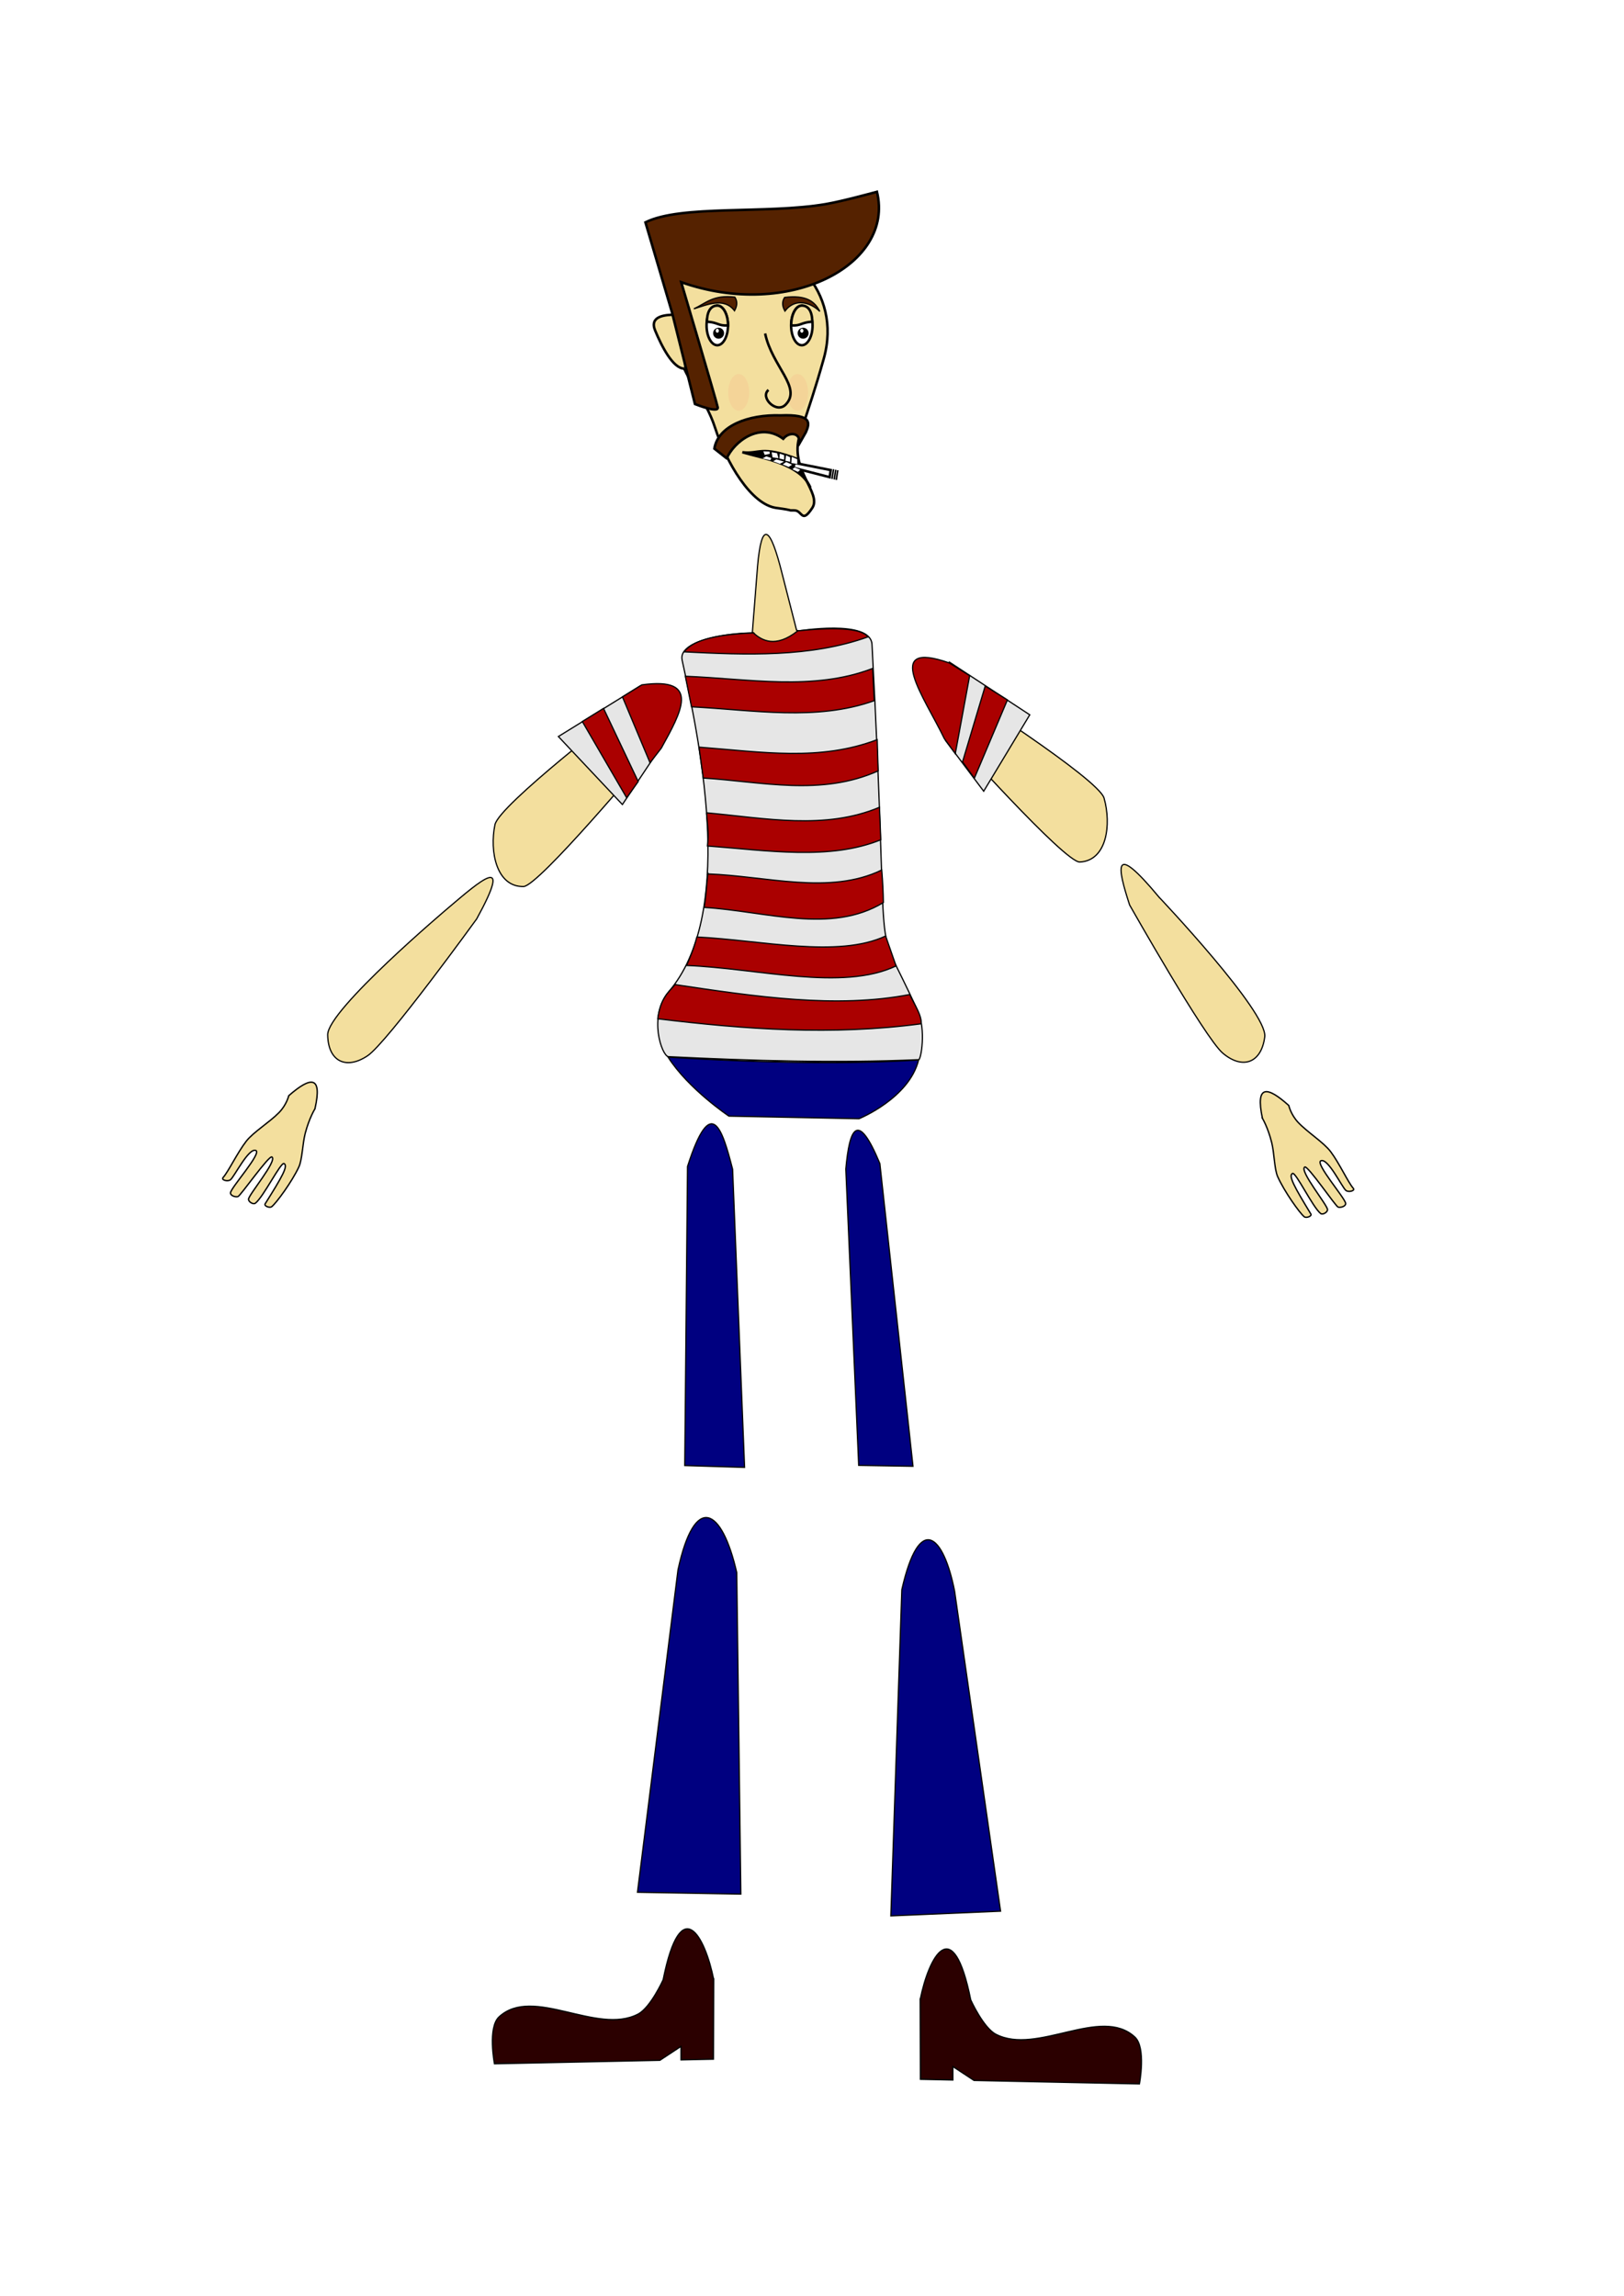 <?xml version="1.0" encoding="UTF-8"?>
<svg version="1.1" viewBox="0 0 1052.4 1488.2" xmlns="http://www.w3.org/2000/svg">
<defs>
<filter id="a" x="-.308" y="-.176" width="1.617" height="1.353" color-interpolation-filters="sRGB">
<feGaussianBlur stdDeviation="5.141"/>
</filter>
</defs>
<g transform="translate(0 435.83)">
<g transform="matrix(.295 0 0 .295 532.04 -233.84)">
<path d="m-157.14-170.49c-101.78 0-199.81 107.47-157.14 258.57 20 70.822 58.767 96.494 81.692 167.35 24.393 75.394 78.599 168.47 134.66 175.86 42.66 5.622 21.353 5.364 39.355 5.364s15.706 30.583 39.355-5.364c21.779-33.11-51.678-84.75-27.285-160.15 22.926-70.86 32.398-96.53 52.398-167.35 42.67-151.1-82.508-258.57-184.28-258.57" color="#000000" fill="#f3df9e" stroke="#000" stroke-width="5.5"/>
<path d="m-300 125.22c-25.247 0-50-49.251-64.286-83.571-13.189-31.685 20.467-35 45.714-35" color="#000000" fill="#f3df9e" stroke="#000" stroke-width="5.5"/>
<path transform="translate(0 22.857)" d="m-204.29 7.362c0 24.064-10.553 43.571-23.571 43.571s-23.571-19.508-23.571-43.571c0-24.064 10.553-43.571 23.571-43.571s23.571 19.508 23.571 43.571z" color="#000000" fill="#fff" stroke="#000" stroke-width="5.5"/>
<path d="m-215.71 47.362c0 5.128-4.157 9.286-9.286 9.286-5.128 0-9.286-4.157-9.286-9.286 0-5.128 4.157-9.286 9.286-9.286 5.128 0 9.286 4.157 9.286 9.286z" color="#000000" stroke="#000" stroke-width="5.5"/>
<path d="m-327.14 2.362 50.2 200.58s52.857 21.429 50 7.143c-2.857-14.286-80.203-274.87-80.203-274.87 236.3 83.469 469.44-37.73 430-198.57 0 0-74.713 20.659-112.86 27.143-130.7 22.218-316.95 0.874-395.71 40z" color="#000000" fill="#520" stroke="#000" stroke-width="5.5"/>
<path transform="matrix(1.151 0 0 1.151 162.19 -18.541)" d="m-165.71 170.22c0 19.33-8.954 35-20 35s-20-15.67-20-35 8.954-35 20-35 20 15.67 20 35z" color="#000000" fill="#ff4f4f" filter="url(#a)" opacity=".283"/>
<path d="m-115.43 172.01c-19.338 16.231 17.31 52.938 37.582 32.346 36.848-37.429-29.784-83.81-44.898-156.39" color="#000000" fill="#f3df9e" stroke="#000" stroke-width="5.5"/>
<path transform="matrix(.683 0 0 .683 -105.51 -1.788)" d="m-176.79 63.969c0 2.071-1.039 3.75-2.321 3.75s-2.321-1.679-2.321-3.75 1.039-3.75 2.321-3.75 2.321 1.679 2.321 3.75z" color="#000000" fill="#fff" stroke="#fff" stroke-width="5.5"/>
<path d="m-51.518 324.04c-80.489-31.454-84.162-10.241-121.22-15.152 43.672 13.237 126.94 24.964 149.5 77.782" color="#000000" stroke="#000" stroke-width="5.5"/>
<path transform="translate(185.71 22.857)" d="m-204.29 7.362c0 24.064-10.553 43.571-23.571 43.571s-23.571-19.508-23.571-43.571c0-24.064 10.553-43.571 23.571-43.571s23.571 19.508 23.571 43.571z" color="#000000" fill="#fff" stroke="#000" stroke-width="5.5"/>
<path transform="translate(185.71)" d="m-215.71 47.362c0 5.128-4.157 9.286-9.286 9.286-5.128 0-9.286-4.157-9.286-9.286 0-5.128 4.157-9.286 9.286-9.286 5.128 0 9.286 4.157 9.286 9.286z" color="#000000" stroke="#000" stroke-width="5.5"/>
<path transform="matrix(.683 0 0 .683 80.205 -1.788)" d="m-176.79 63.969c0 2.071-1.039 3.75-2.321 3.75s-2.321-1.679-2.321-3.75 1.039-3.75 2.321-3.75 2.321 1.679 2.321 3.75z" color="#000000" fill="#fff" stroke="#fff" stroke-width="5.5"/>
<path d="m21.293 348.05-2.231 15.621-79.608-20.501 2.39-10.864z" color="#000000" fill="#fff" stroke="#000" stroke-width="5.5"/>
<path d="m27.498 346.18-3.21 21.397" color="#000000" fill="#fff" stroke="#000" stroke-width="3.384"/>
<path d="m36.784 348.32-3.21 21.397" color="#000000" fill="#fff" stroke="#000" stroke-width="3.384"/>
<path d="m32.319 347.43-3.21 21.397" color="#000000" fill="#fff" stroke="#000" stroke-width="3.384"/>
<path d="m-207.14 322.36-27.143-21.429c7.944-49.868 74.609-75.504 145.54-73.036 70.927-2.826 63.664 17.811 55.536 36.964l-17.143 30c11.028-26.087-16.731-34.764-32.679-15.536-51.662-38.157-107.99 6.234-124.11 43.036z" color="#000000" fill="#520" stroke="#000" stroke-width="5.5"/>
<path transform="translate(0 22.857)" d="m-204.29 7.362c-21.909 1.469-20.738-6.419-46.25-8.214 0-24.064 9.66-35.357 22.679-35.357 13.018 0 23.571 19.508 23.571 43.571z" color="#000000" fill="#f3df9e" stroke="#000" stroke-width="5.5"/>
<path d="m-65.536 30.219c21.909 1.469 20.738-6.419 46.25-8.214 0-24.064-9.66-35.357-22.679-35.357-13.018 0-23.571 19.508-23.571 43.571z" color="#000000" fill="#f3df9e" stroke="#000" stroke-width="5.5"/>
<path d="m-279.29-6.209c27.658-8.148 65.767-26.656 89.286 4.286 5.25-9.672 7.505-19.356 0.714-30-47.83-5.693-64.145 13.827-90 25.714z" color="#000000" fill="#520" stroke="#000" stroke-width="2.7"/>
<path d="m-2.637-0.48c-18.566-18.25-53.14-31.707-76.659-0.765-5.25-9.672-7.505-19.356-0.714-30 47.83-5.693 66.165 8.776 77.373 30.765z" color="#000000" fill="#520" stroke="#000" stroke-width="2.7"/>
<path transform="matrix(1.151 0 0 1.151 32.901 -18.541)" d="m-165.71 170.22c0 19.33-8.954 35-20 35s-20-15.67-20-35 8.954-35 20-35 20 15.67 20 35z" color="#000000" fill="#ff4f4f" filter="url(#a)" opacity=".283"/>
<path d="m-76.815 315.67-1.472 11.913 10.354 2.273 0.043-9.831" color="#000000" fill="#fff"/>
<path d="m-64.145 318.99-1.01 13.637 13.132 2.02-0.253-10.354" color="#000000" fill="#fff"/>
<path d="m-108.42 308.86 1.847 11.137 13.132 2.02-3.128-11.112" color="#000000" fill="#fff"/>
<path d="m-126.66 306.84 2.918 7.854 11.112-2.273-0.393-4.964" color="#000000" fill="#fff"/>
<path d="m-50.76 352.07 5.204-4.793-12.331-5.02-4.995 4.005" color="#000000" fill="#fff"/>
<path d="m-71.165 341.18 7.525-4.892-12.879-5.931-7.691 5.267" color="#000000" fill="#fff"/>
<path d="m-90.498 334.32 9.12-4.91-16.678-4.816-7.15 4.109" color="#000000" fill="#fff"/>
<path d="m-90.661 311.94-0.758 10.841 10.354 2.273 0.043-9.831" color="#000000" fill="#fff"/>
<path d="m-111.21 326.49 2.049-4.91-11.122-3.806-8.16 4.867" color="#000000" fill="#fff"/>
</g>
<path d="m462.51 847.18-0.158 51.603-21.045 0.442 2e-3 -8.734-13.7 9.021-107.19 2.252s-4.496-23.497 2.982-30.414c22.039-20.386 63.414 12.064 90.049-1.789 8.159-4.244 16.288-22.27 16.288-22.27 11.564-57.468 27.13-28.109 32.771-0.112z" color="#000000" fill="#2b0000" stroke="#000" stroke-width=".797"/>
<path d="m439.36 581.62-26.26 208.97 66.99 1.19-2.66-208.35c-9.654-42.263-27.179-51.932-38.064-1.813z" color="#000000" fill="#000080" stroke="#000" stroke-width=".797"/>
<path d="m445.53 320.22-1.789 193.81 38.763 1.193-7.753-193.22c-6.774-26.404-13.924-49.539-29.221-1.789z" color="#000000" fill="#000080" stroke="#000" stroke-width=".797"/>
<path d="m596.29 860.23 0.158 51.603 21.045 0.442-2e-3 -8.734 13.7 9.021 107.19 2.252s4.496-23.497-2.982-30.414c-22.039-20.386-63.413 12.064-90.049-1.789-8.159-4.244-16.288-22.27-16.288-22.27-11.564-57.468-27.13-28.109-32.771-0.112z" color="#000000" fill="#2b0000" stroke="#000" stroke-width=".797"/>
<path d="m584.41 594.48-7.116 211.42 71.101-3.043-29.782-207.39c-7.081-36.077-22.67-51.699-34.203-0.983z" color="#000000" fill="#000080" stroke="#000" stroke-width=".797"/>
<path d="m548.11 321.89 8.349 192.02 35.185 0.596-21.469-196.2c-14.467-34.875-19.693-22.886-22.065 3.578z" color="#000000" fill="#000080" stroke="#000" stroke-width=".797"/>
<path d="m818.07 288.93s3.65 6.047 6.079 15.981c1.66 6.79 1.667 17.054 3.829 21.89 4.239 9.48 14.209 23.567 17.206 25.971 1.297 1.041 5.149-0.36 4.285-1.781-10.785-17.722-14.709-24.844-11.878-26.273 2.124-1.072 13.091 21.938 18.218 25.948 1.337 1.046 4.385-0.749 4.467-2.445 0.136-2.805-18.437-25.276-14.786-27.668 1.945-1.275 20.039 25.533 21.669 25.985 1.735 0.481 4.947-0.549 4.864-2.348-0.152-3.302-20.147-26.137-16.023-27.704 4.692-1.783 13.544 16.983 16.154 19.214 1.655 1.415 6.236 0.28 4.807-1.363-3.367-3.872-9.066-16.304-14.655-23.735-4.515-6.003-14.876-12.455-21-18.903-4.858-5.115-6.147-11.031-6.147-11.031-13.787-12.39-21.761-13.901-17.089 8.261z" color="#000000" fill="#f3df9e" stroke="#000" stroke-width=".891"/>
<path d="m751 145.53s70.606 74.566 68.595 90.612c-2.113 16.866-14.23 21.562-27.211 10.588-11.645-9.846-60.361-96.022-60.361-96.022-7.867-24.244-11.64-41.993 18.977-5.177z" color="#000000" fill="#f3df9e" stroke="#000" stroke-width=".797"/>
<g transform="matrix(.294 -.023 .023 .294 493.2 -159.18)" stroke="#000" stroke-width="2.7">
<path d="m-347.29 594.23s-291.52 189.56-303.89 231.77c-16.769 57.254-7.626 137 51.931 140.48 32.755 1.915 291.35-262.02 291.35-262.02" color="#000000" fill="#f3df9e"/>
<path d="m-308.57 546.65-188.57 97.143 128.57 160 94.286-120" color="#000000" fill="#e6e6e6"/>
<path d="m-349.97 567.9 44.412-22.969c133.57-8.106 80.365 67.976 31.959 141.9l-27.269 30.112z" color="#000000" fill="#a00"/>
<path d="m-442.11 615.04 48.698-25.112 63.388 166.18-27.983 33.684z" color="#000000" fill="#a00"/>
</g>
<g transform="matrix(.295 0 0 .295 537.26 -177.75)" stroke="#000" stroke-width="2.7">
<path d="m-157.14 369.51-11.429 145.71c-52.496 374.34 253.49 66.317 97.143-5.714l-31.433-122.86c-26.657-107.03-45.303-119.26-54.286-17.143z" color="#000000" fill="#f3df9e"/>
<path d="m-353.61 1447.8c44.749 70.128 133.61 129.52 133.61 129.52l285.72 5.714s110.18-44.668 130.97-129.18c-150.66 9.899-336.8 6.893-550.29-6.056z" color="#000000" fill="#000080"/>
<path d="m-322.86 575.22c44.98 205.73 114.19 559.52-28.902 728.34-46.618 55.001-15.154 142.01-1.198 143.09 183.3 8.967 366.6 14.66 549.89 6.638 4.867 0 16.577-65.128-1.962-106.42-106.66-237.6-58.33-16.7-100.68-805.97-3.017-56.14-164.02-29.19-164.02-29.19 0.312 9.681-67.906 45.956-95.804 3.911-69.871 0.432-166.03 19.727-157.32 59.571z" color="#000000" fill="#e6e6e6"/>
<path d="m-315.71 610.93c138.4 5.316 280.42 33.023 411.43-17.143l3.571 70.714c-127.33 45.659-265.42 20.457-401.43 13.571z" color="#000000" fill="#a00"/>
<path d="m-285.71 766.65c140.36 10.829 265.55 31.419 391.43-16.429l2.143 68.571c-125.49 56.13-255.13 23.884-384.29 15.714z" color="#000000" fill="#a00"/>
<path d="m-269.29 910.93c130.58 11.99 260.63 38.12 380-12.14l2.857 71.429c-112.49 45.616-248.54 23.447-380.71 13.571 3.455-25.675-0.25-48.964-2.143-72.857z" color="#000000" fill="#a00"/>
<path d="m-266.43 1045.2c128.24 4.443 267.41 47.101 382.14-8.571 2.21 26.87 3.264 50.267 3.571 71.429-115.05 70.131-258.64 18.904-393.57 10.714 2.619-15.977 5.238-44.536 7.857-73.572z" color="#000000" fill="#a00"/>
<path d="m-290.36 1183.8c141.88 6.987 309.6 46.867 414.64-2.143l22.857 65.714c-118.41 56.09-303.39 5.138-460-1.071 5.236-13.716 14.52-31.585 22.5-62.5z" color="#000000" fill="#a00"/>
<path d="m-338.21 1288.4c178.11 26.538 353.44 52.857 515.36 21.786 10.158 21.95 26.949 45.795 25 64.286-194.88 25.857-385.52 12.502-578.57-11.072 6.155-44.748 22.932-57.633 38.214-75z" color="#000000" fill="#a00"/>
<path d="m-166.28 515.67c18.449 16.68 48.594 34.285 97.524-4.516 97.871-10.08 140.71-2.989 154.59 13.136-127.33 45.659-268.2 39.903-404.21 33.017 16.623-22.342 59.507-38.117 152.09-41.636z" color="#000000" fill="#a00"/>
</g>
<path d="m204.1 282.81s-3.736 5.994-6.308 15.892c-1.757 6.765-1.911 17.029-4.143 21.833-4.375 9.418-14.545 23.361-17.576 25.722-1.312 1.022-5.144-0.434-4.259-1.842 11.038-17.565 15.064-24.63 12.253-26.1-2.109-1.103-13.404 21.749-18.588 25.684-1.352 1.026-4.374-0.812-4.431-2.508-0.096-2.807 18.797-25.009 15.181-27.453-1.927-1.302-20.403 25.243-22.04 25.672-1.742 0.456-4.939-0.62-4.83-2.417 0.199-3.299 20.519-25.846 16.419-27.472-4.666-1.85-13.786 16.787-16.428 18.981-1.675 1.391-6.239 0.191-4.787-1.432 3.422-3.823 9.298-16.172 14.994-23.522 4.601-5.938 15.053-12.24 21.269-18.6 4.931-5.045 6.304-10.942 6.304-10.942 13.963-12.191 21.958-13.588 16.969 8.505z" color="#000000" fill="#f3df9e" stroke="#000" stroke-width=".891"/>
<path d="m290.63 152.47s-78.481 66.226-78.273 82.396c0.219 16.997 11.737 23.015 25.86 13.556 12.671-8.486 70.694-88.691 70.694-88.691 24.124-43.97 2.182-24.598-18.281-7.261z" color="#000000" fill="#f3df9e" stroke="#000" stroke-width=".797"/>
<g transform="matrix(.294 .031 -.031 .294 604.35 -164.36)" stroke="#000" stroke-width="2.7">
<path d="m114.06 581.74s330.55 164.96 346.93 205.79c22.215 55.368 20.81 135.63-38.133 144.84-32.417 5.067-308.64-245.94-308.64-245.94" color="#000000" fill="#f3df9e"/>
<path d="m91.277 525.81 188.57 97.14-82.86 177.15-95.71-102.86" color="#000000" fill="#e6e6e6"/>
<path d="m139.82 551.35-47.269-22.97c-153.45-36.383-45.762 81.206 6.612 166.18l27.269 30.112z" color="#000000" fill="#a00"/>
<path d="m227.68 595.63-51.555-25.112-31.959 170.47 29.412 32.969z" color="#000000" fill="#a00"/>
</g>
</g>
</svg>
